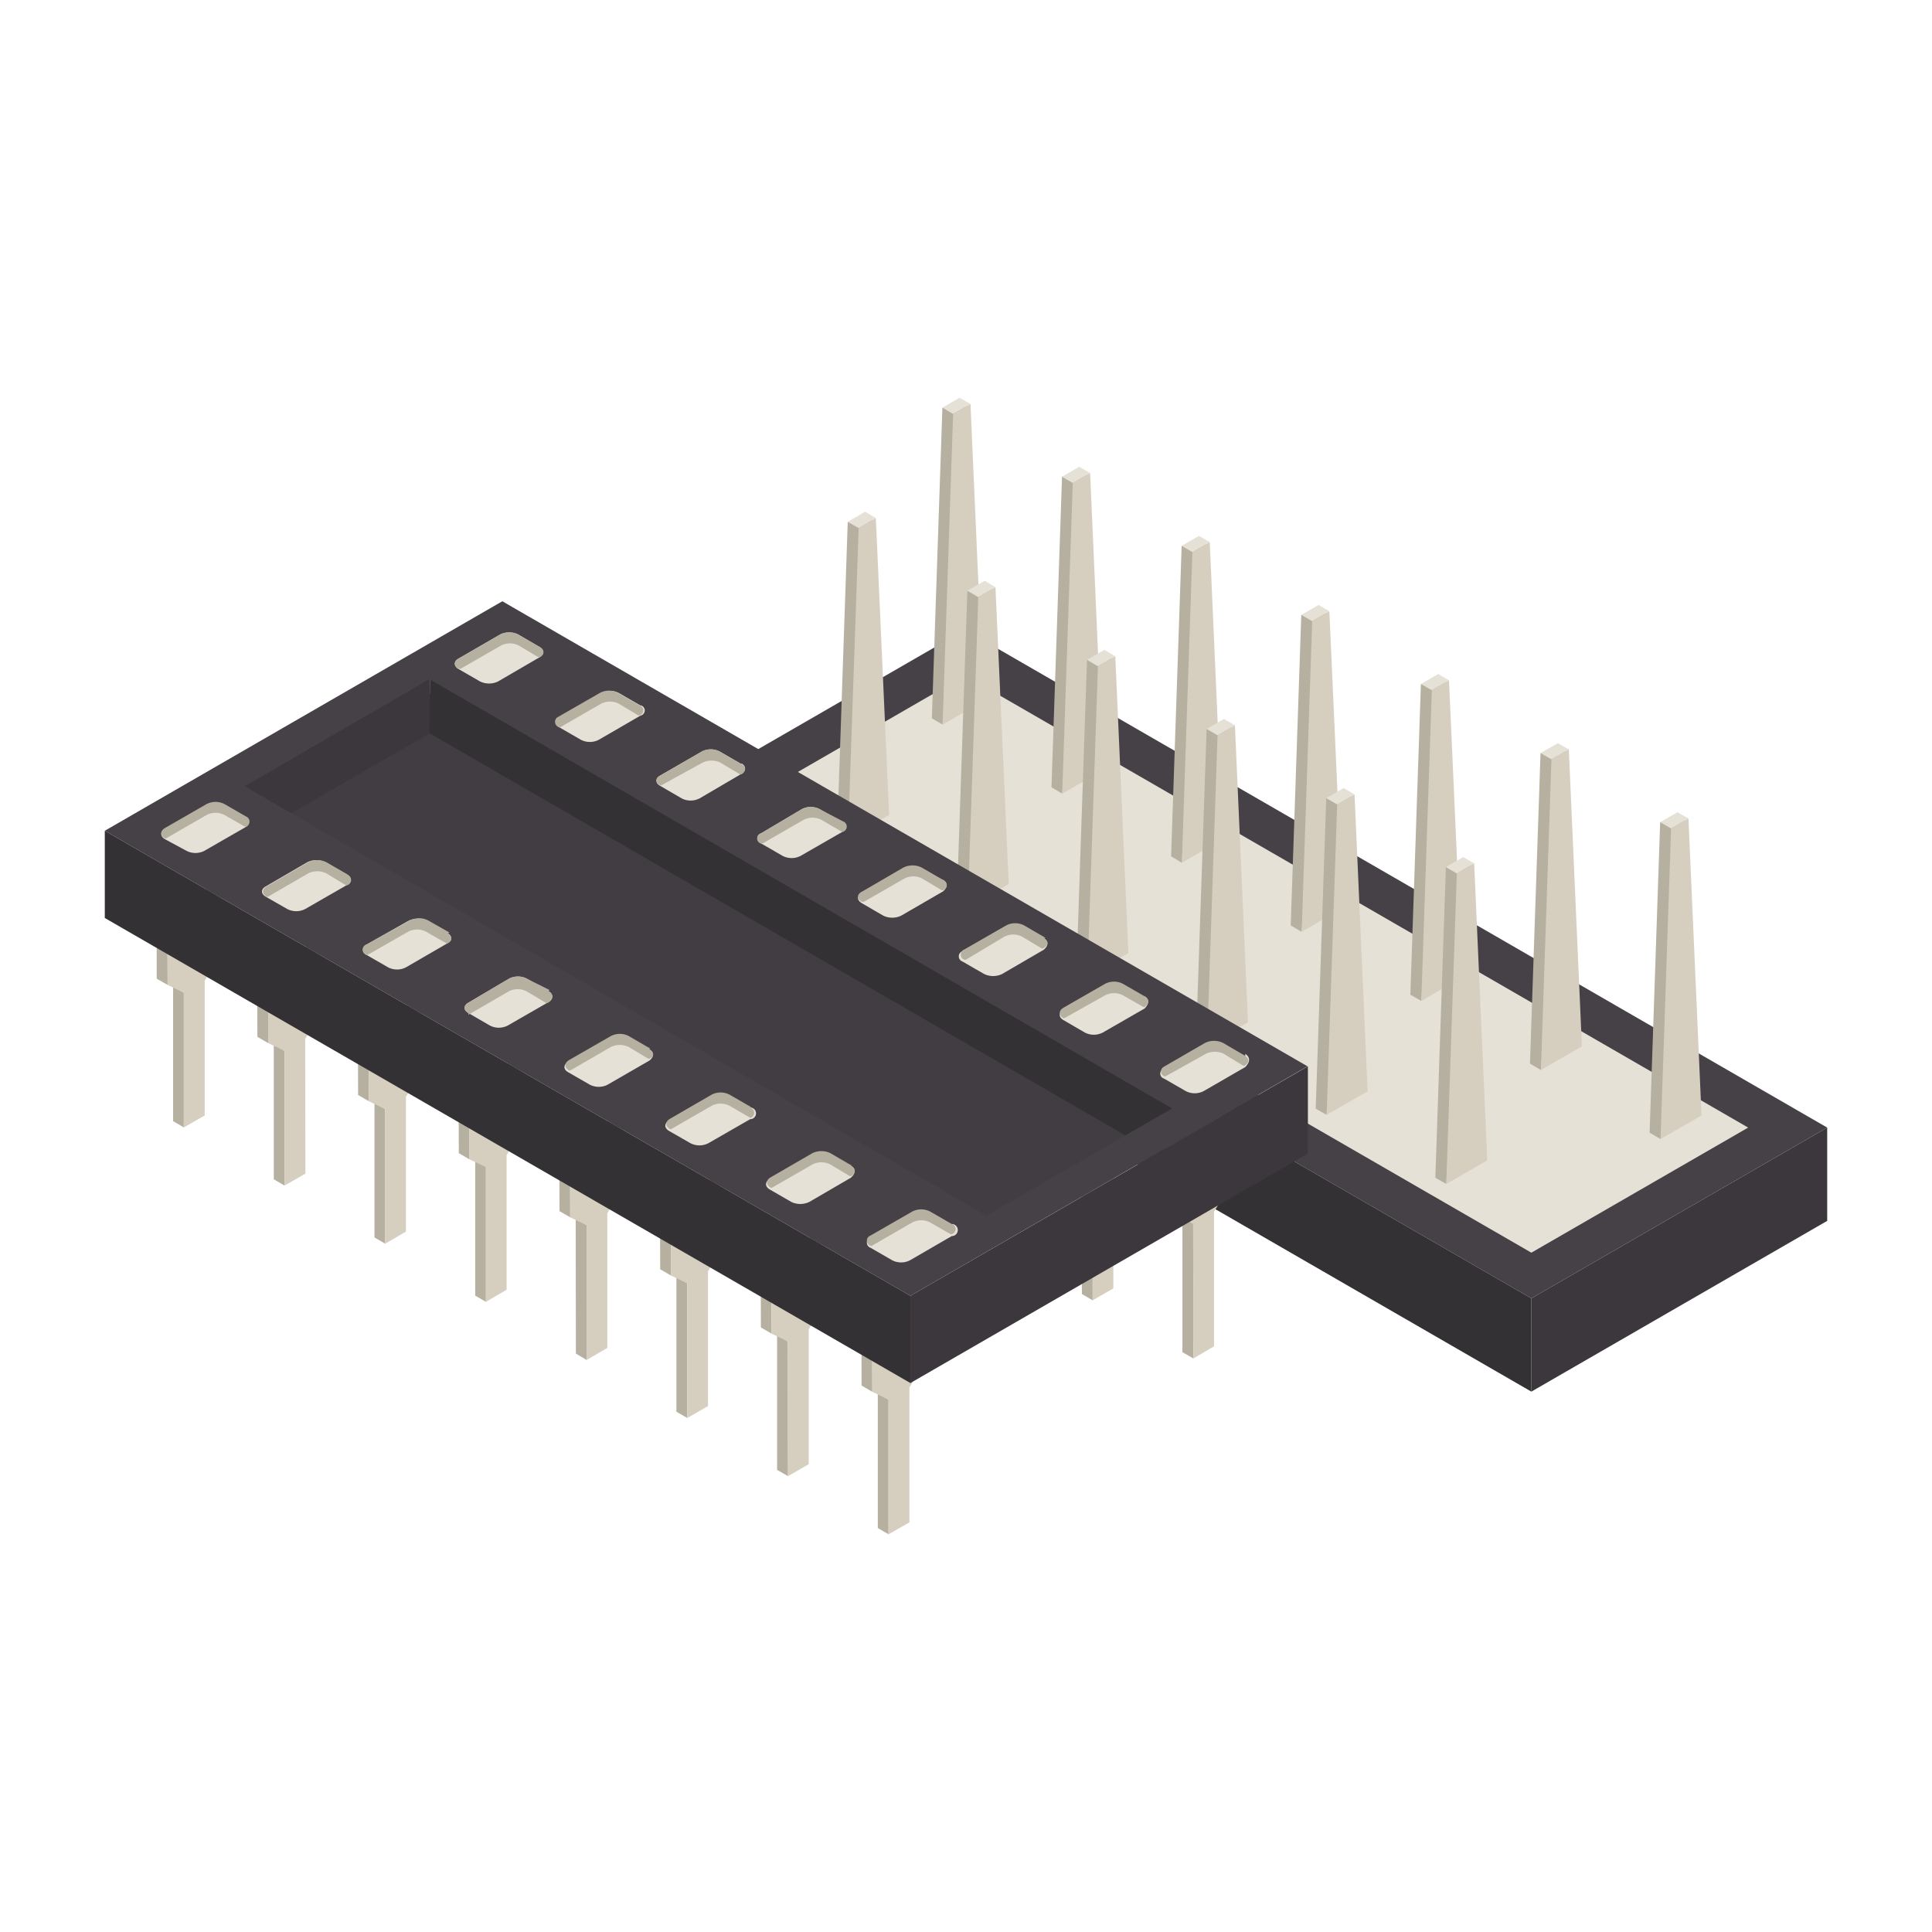<svg width="53" height="53" fill="none" id="Layer_1" data-name="Layer 1" xmlns="http://www.w3.org/2000/svg" viewBox="0 0 99 99"><defs><style>.cls-1{fill:#464047;}.cls-2{fill:#e5e1d6;}.cls-3{fill:#343135;}.cls-4{fill:#3c373d;}.cls-5{fill:#b5b0a0;}.cls-6{fill:#d6cfbf;}.cls-7{fill:#423d43;}</style></defs><title>objectArtboard 1</title><g id="_13" data-name="13"><g id="Axonometric_Cube" data-name="Axonometric Cube"><polygon id="Cube_face_-_top" data-name="Cube face - top" class="cls-1" points="78.47 66.53 34.29 41.02 49.45 32.27 93.63 57.78 78.47 66.53"/><polygon class="cls-2" points="38.35 41.02 49.45 34.61 89.58 57.78 78.47 64.19 38.35 41.02"/><polygon id="Cube_face_-_left" data-name="Cube face - left" class="cls-3" points="78.47 71.31 34.29 45.8 34.29 41.02 78.47 66.53 78.47 71.31"/><polygon id="Cube_face_-_right" data-name="Cube face - right" class="cls-4" points="93.63 62.56 78.47 71.31 78.47 66.53 93.63 57.78 93.63 62.56"/></g><polygon class="cls-5" points="48.3 37.13 47.75 36.81 48.29 20.89 49.57 20.8 48.3 37.13"/><polygon class="cls-2" points="48.84 21.21 48.29 20.89 49.17 20.38 49.73 20.7 48.84 21.21"/><polygon class="cls-6" points="49.73 20.7 50.4 35.92 48.3 37.13 48.84 21.21 49.73 20.7"/><polygon class="cls-5" points="54.43 40.67 53.88 40.34 54.42 24.43 55.7 24.34 54.43 40.67"/><polygon class="cls-2" points="54.97 24.75 54.42 24.43 55.3 23.92 55.86 24.24 54.97 24.75"/><polygon class="cls-6" points="55.86 24.24 56.53 39.46 54.43 40.67 54.97 24.75 55.86 24.24"/><polygon class="cls-5" points="60.56 44.21 60.01 43.88 60.55 27.97 61.83 27.88 60.56 44.21"/><polygon class="cls-2" points="61.1 28.29 60.55 27.97 61.44 27.46 61.99 27.78 61.1 28.29"/><polygon class="cls-6" points="61.99 27.78 62.66 43 60.56 44.21 61.1 28.29 61.99 27.78"/><polygon class="cls-5" points="66.7 47.75 66.14 47.42 66.68 31.51 67.96 31.42 66.7 47.75"/><polygon class="cls-2" points="67.24 31.83 66.68 31.51 67.57 31 68.12 31.32 67.24 31.83"/><polygon class="cls-6" points="68.12 31.32 68.8 46.53 66.7 47.75 67.24 31.83 68.12 31.32"/><polygon class="cls-5" points="72.83 51.29 72.27 50.97 72.81 35.05 74.09 34.96 72.83 51.29"/><polygon class="cls-2" points="73.37 35.37 72.81 35.05 73.7 34.54 74.25 34.86 73.37 35.37"/><polygon class="cls-6" points="74.25 34.86 74.93 50.08 72.83 51.29 73.37 35.37 74.25 34.86"/><polygon class="cls-5" points="78.96 54.83 78.4 54.5 78.94 38.59 80.22 38.5 78.96 54.83"/><polygon class="cls-2" points="79.5 38.91 78.94 38.59 79.83 38.08 80.39 38.4 79.5 38.91"/><polygon class="cls-6" points="80.39 38.4 81.06 53.62 78.96 54.83 79.5 38.91 80.39 38.4"/><polygon class="cls-5" points="85.09 58.37 84.53 58.04 85.07 42.13 86.35 42.03 85.09 58.37"/><polygon class="cls-2" points="85.63 42.45 85.07 42.13 85.96 41.62 86.52 41.94 85.63 42.45"/><polygon class="cls-6" points="86.52 41.94 87.19 57.16 85.09 58.37 85.63 42.45 86.52 41.94"/><polygon class="cls-5" points="43.45 42.97 42.9 42.65 43.44 26.74 44.72 26.64 43.45 42.97"/><polygon class="cls-2" points="44 27.06 43.44 26.74 44.33 26.22 44.88 26.55 44 27.06"/><polygon class="cls-6" points="44.88 26.55 45.56 41.76 43.45 42.97 44 27.06 44.88 26.55"/><polygon class="cls-5" points="49.59 46.51 49.03 46.19 49.57 30.27 50.85 30.18 49.59 46.51"/><polygon class="cls-2" points="50.13 30.6 49.57 30.27 50.46 29.76 51.01 30.09 50.13 30.6"/><polygon class="cls-6" points="51.01 30.09 51.69 45.3 49.59 46.51 50.13 30.6 51.01 30.09"/><polygon class="cls-5" points="55.72 50.05 55.16 49.73 55.7 33.81 56.98 33.72 55.72 50.05"/><polygon class="cls-2" points="56.26 34.14 55.7 33.81 56.59 33.3 57.15 33.63 56.26 34.14"/><polygon class="cls-6" points="57.15 33.63 57.82 48.84 55.72 50.05 56.26 34.14 57.15 33.63"/><polygon class="cls-5" points="61.85 53.59 61.29 53.27 61.83 37.35 63.11 37.26 61.85 53.59"/><polygon class="cls-2" points="62.39 37.68 61.83 37.35 62.72 36.84 63.28 37.17 62.39 37.68"/><polygon class="cls-6" points="63.28 37.17 63.95 52.38 61.85 53.59 62.39 37.68 63.28 37.17"/><polygon class="cls-5" points="67.98 57.13 67.42 56.81 67.96 40.9 69.24 40.8 67.98 57.13"/><polygon class="cls-2" points="68.52 41.22 67.96 40.9 68.85 40.38 69.41 40.71 68.52 41.22"/><polygon class="cls-6" points="69.41 40.71 70.08 55.92 67.98 57.13 68.52 41.22 69.41 40.71"/><polygon class="cls-5" points="74.11 60.67 73.55 60.35 74.09 44.43 75.37 44.34 74.11 60.67"/><polygon class="cls-2" points="74.65 44.76 74.09 44.43 74.98 43.92 75.54 44.24 74.65 44.76"/><polygon class="cls-6" points="75.54 44.24 76.21 59.46 74.11 60.67 74.65 44.76 75.54 44.24"/><polygon class="cls-5" points="9.42 50.87 8.87 50.55 8.87 57.45 9.42 57.77 9.42 50.87"/><polygon class="cls-5" points="8.58 47.33 8.03 47.01 8.03 50.15 8.59 50.47 8.58 47.33"/><polygon class="cls-5" points="11.31 45.76 10.76 45.43 8.03 47.01 8.58 47.33 11.31 45.76"/><polygon class="cls-6" points="8.58 47.33 8.59 50.47 9.42 50.87 9.42 57.77 10.49 57.16 10.49 50.25 11.32 48.9 11.31 45.76 8.58 47.33"/><polygon class="cls-5" points="14.58 53.85 14.03 53.52 14.03 60.43 14.58 60.75 14.58 53.85"/><polygon class="cls-5" points="13.74 50.31 13.18 49.99 13.19 53.13 13.74 53.45 13.74 50.31"/><polygon class="cls-5" points="16.47 48.73 15.91 48.41 13.18 49.99 13.74 50.31 16.47 48.73"/><polygon class="cls-6" points="13.74 50.31 13.74 53.45 14.58 53.85 14.58 60.75 15.65 60.14 15.64 53.23 16.48 51.87 16.47 48.73 13.74 50.31"/><polygon class="cls-5" points="19.74 56.83 19.19 56.5 19.19 63.41 19.74 63.73 19.74 56.83"/><polygon class="cls-5" points="18.89 53.29 18.34 52.97 18.35 56.11 18.9 56.43 18.89 53.29"/><polygon class="cls-5" points="21.63 51.71 21.07 51.39 18.34 52.97 18.89 53.29 21.63 51.71"/><polygon class="cls-6" points="18.89 53.29 18.9 56.43 19.74 56.83 19.74 63.73 20.8 63.11 20.8 56.21 21.64 54.85 21.63 51.71 18.89 53.29"/><polygon class="cls-5" points="24.9 59.8 24.35 59.48 24.35 66.39 24.9 66.71 24.9 59.8"/><polygon class="cls-5" points="24.05 56.27 23.5 55.95 23.51 59.09 24.06 59.41 24.05 56.27"/><polygon class="cls-5" points="26.78 54.69 26.23 54.37 23.5 55.95 24.05 56.27 26.78 54.69"/><polygon class="cls-6" points="24.05 56.27 24.06 59.41 24.9 59.8 24.9 66.71 25.96 66.09 25.96 59.19 26.79 57.83 26.78 54.69 24.05 56.27"/><polygon class="cls-5" points="30.06 62.78 29.5 62.46 29.51 69.36 30.06 69.69 30.06 62.78"/><polygon class="cls-5" points="29.21 59.24 28.66 58.92 28.67 62.06 29.22 62.38 29.21 59.24"/><polygon class="cls-5" points="31.94 57.67 31.39 57.35 28.66 58.92 29.21 59.24 31.94 57.67"/><polygon class="cls-6" points="29.21 59.24 29.22 62.38 30.06 62.78 30.06 69.69 31.12 69.07 31.12 62.17 31.95 60.81 31.94 57.67 29.21 59.24"/><polygon class="cls-5" points="35.22 65.76 34.66 65.44 34.66 72.34 35.22 72.66 35.22 65.76"/><polygon class="cls-5" points="34.37 62.22 33.82 61.9 33.83 65.04 34.38 65.36 34.37 62.22"/><polygon class="cls-5" points="37.1 60.65 36.55 60.33 33.82 61.9 34.37 62.22 37.1 60.65"/><polygon class="cls-6" points="34.37 62.22 34.38 65.36 35.22 65.76 35.22 72.66 36.28 72.05 36.28 65.15 37.11 63.79 37.1 60.65 34.37 62.22"/><polygon class="cls-5" points="40.37 68.74 39.82 68.42 39.82 75.32 40.38 75.64 40.37 68.74"/><polygon class="cls-5" points="39.53 65.2 38.98 64.88 38.99 68.02 39.54 68.34 39.53 65.2"/><polygon class="cls-5" points="42.26 63.63 41.71 63.3 38.98 64.88 39.53 65.2 42.26 63.63"/><polygon class="cls-6" points="39.53 65.2 39.54 68.34 40.37 68.74 40.38 75.64 41.44 75.03 41.44 68.12 42.27 66.77 42.26 63.63 39.53 65.2"/><polygon class="cls-5" points="45.53 71.72 44.98 71.4 44.98 78.3 45.53 78.62 45.53 71.72"/><polygon class="cls-5" points="44.69 68.18 44.14 67.86 44.15 71 44.7 71.32 44.69 68.18"/><polygon class="cls-5" points="47.42 66.6 46.87 66.28 44.14 67.86 44.69 68.18 47.42 66.6"/><polygon class="cls-6" points="44.69 68.18 44.7 71.32 45.53 71.72 45.53 78.62 46.6 78.01 46.6 71.1 47.43 69.74 47.42 66.6 44.69 68.18"/><polygon class="cls-5" points="25.03 41.85 24.48 41.53 24.48 48.44 25.04 48.76 25.03 41.85"/><polygon class="cls-5" points="24.19 38.32 23.64 38 23.64 41.14 24.2 41.46 24.19 38.32"/><polygon class="cls-5" points="26.92 36.74 26.37 36.42 23.64 38 24.19 38.32 26.92 36.74"/><polygon class="cls-6" points="24.19 38.32 24.2 41.46 25.03 41.85 25.04 48.76 26.1 48.15 26.1 41.24 26.93 39.88 26.92 36.74 24.19 38.32"/><polygon class="cls-5" points="30.19 44.83 29.64 44.51 29.64 51.42 30.19 51.74 30.19 44.83"/><polygon class="cls-5" points="29.35 41.3 28.8 40.98 28.8 44.12 29.36 44.44 29.35 41.3"/><polygon class="cls-5" points="32.08 39.72 31.53 39.4 28.8 40.98 29.35 41.3 32.08 39.72"/><polygon class="cls-6" points="29.35 41.3 29.36 44.44 30.19 44.83 30.19 51.74 31.26 51.12 31.26 44.22 32.09 42.86 32.08 39.72 29.35 41.3"/><polygon class="cls-5" points="35.35 47.81 34.8 47.49 34.8 54.4 35.35 54.72 35.35 47.81"/><polygon class="cls-5" points="34.51 44.27 33.95 43.95 33.96 47.09 34.52 47.41 34.51 44.27"/><polygon class="cls-5" points="37.24 42.7 36.69 42.38 33.95 43.95 34.51 44.27 37.24 42.7"/><polygon class="cls-6" points="34.51 44.27 34.52 47.41 35.35 47.81 35.35 54.72 36.42 54.1 36.41 47.2 37.25 45.84 37.24 42.7 34.51 44.27"/><polygon class="cls-5" points="40.51 50.79 39.96 50.47 39.96 57.37 40.51 57.69 40.51 50.79"/><polygon class="cls-5" points="39.66 47.25 39.11 46.93 39.12 50.07 39.67 50.39 39.66 47.25"/><polygon class="cls-5" points="42.4 45.68 41.84 45.36 39.11 46.93 39.66 47.25 42.4 45.68"/><polygon class="cls-6" points="39.66 47.25 39.67 50.39 40.51 50.79 40.51 57.69 41.58 57.08 41.57 50.18 42.41 48.82 42.4 45.68 39.66 47.25"/><polygon class="cls-5" points="45.67 53.77 45.12 53.45 45.12 60.35 45.67 60.67 45.67 53.77"/><polygon class="cls-5" points="44.82 50.23 44.27 49.91 44.28 53.05 44.83 53.37 44.82 50.23"/><polygon class="cls-5" points="47.55 48.66 47 48.33 44.27 49.91 44.82 50.23 47.55 48.66"/><polygon class="cls-6" points="44.82 50.23 44.83 53.37 45.67 53.77 45.67 60.67 46.73 60.06 46.73 53.15 47.56 51.8 47.55 48.66 44.82 50.23"/><polygon class="cls-5" points="50.83 56.75 50.27 56.43 50.28 63.33 50.83 63.65 50.83 56.75"/><polygon class="cls-5" points="49.98 53.21 49.43 52.89 49.44 56.03 49.99 56.35 49.98 53.21"/><polygon class="cls-5" points="52.71 51.63 52.16 51.31 49.43 52.89 49.98 53.21 52.71 51.63"/><polygon class="cls-6" points="49.98 53.21 49.99 56.35 50.83 56.75 50.83 63.65 51.89 63.04 51.89 56.13 52.72 54.77 52.71 51.63 49.98 53.21"/><polygon class="cls-5" points="55.99 59.73 55.43 59.4 55.44 66.31 55.99 66.63 55.99 59.73"/><polygon class="cls-5" points="55.14 56.19 54.59 55.87 54.6 59.01 55.15 59.33 55.14 56.19"/><polygon class="cls-5" points="57.87 54.61 57.32 54.29 54.59 55.87 55.14 56.19 57.87 54.61"/><polygon class="cls-6" points="55.14 56.19 55.15 59.33 55.99 59.73 55.99 66.63 57.05 66.02 57.05 59.11 57.88 57.75 57.87 54.61 55.14 56.19"/><polygon class="cls-5" points="61.14 62.7 60.59 62.38 60.59 69.29 61.15 69.61 61.14 62.7"/><polygon class="cls-5" points="60.3 59.17 59.75 58.85 59.76 61.99 60.31 62.31 60.3 59.17"/><polygon class="cls-5" points="63.03 57.59 62.48 57.27 59.75 58.85 60.3 59.17 63.03 57.59"/><polygon class="cls-6" points="60.3 59.17 60.31 62.31 61.14 62.7 61.15 69.61 62.21 68.99 62.21 62.09 63.04 60.73 63.03 57.59 60.3 59.17"/><g id="Axonometric_Cube-2" data-name="Axonometric Cube"><polygon class="cls-7" points="12.19 40.86 21.7 35.37 59.76 57.34 50.25 62.83 12.19 40.86"/><polygon class="cls-4" points="22.04 37.57 22.04 33.99 9.76 40.69 13.2 42.67 22.04 37.57"/><path class="cls-3" d="M22,37.57l36.34,21,3.44-2L23.38,33.65a.89.89,0,0,0-1.34.76Z"/><path class="cls-1" d="M25.74,30.81,5.37,42.57,46.65,66.4,67,54.64Zm-13.2,9.48L22,34.8l38.06,22-9.51,5.49Z"/><polygon id="Cube_face_-_left-2" data-name="Cube face - left" class="cls-3" points="46.65 70.87 5.37 47.04 5.37 42.57 46.65 66.4 46.65 70.87"/><polygon id="Cube_face_-_right-2" data-name="Cube face - right" class="cls-4" points="67.02 59.11 46.65 70.87 46.65 66.4 67.02 54.64 67.02 59.11"/></g><path class="cls-2" d="M12.61,42.37,10.47,43.6a1,1,0,0,1-.91,0L8.45,43c-.25-.14-.25-.38,0-.53l2.14-1.23a1,1,0,0,1,.91,0l1.11.64A.28.28,0,0,1,12.61,42.37Zm5.17,2.45-1.11-.64a1.06,1.06,0,0,0-.92,0l-2.13,1.24c-.26.14-.26.38,0,.53l1.1.63a1,1,0,0,0,.92,0l2.14-1.23A.28.28,0,0,0,17.78,44.82Zm5.16,3-1.11-.63a1,1,0,0,0-.91,0L18.78,48.4a.28.28,0,0,0,0,.53l1.11.64a1,1,0,0,0,.91,0l2.14-1.24C23.19,48.19,23.19,48,22.94,47.8Zm5.17,3L27,50.15a1,1,0,0,0-.92,0L24,51.38c-.26.15-.26.38,0,.53l1.1.64a1,1,0,0,0,.92,0l2.14-1.23C28.36,51.17,28.36,50.93,28.11,50.79Zm5.16,3-1.1-.64a1,1,0,0,0-.92,0l-2.14,1.23c-.25.15-.25.39,0,.53l1.11.64a1,1,0,0,0,.92,0l2.13-1.23C33.53,54.15,33.53,53.91,33.27,53.77Zm5.17,3-1.11-.64a1,1,0,0,0-.91,0l-2.14,1.24c-.25.14-.25.38,0,.53l1.1.63a1,1,0,0,0,.92,0l2.14-1.23A.28.28,0,0,0,38.44,56.75Zm5.16,3-1.1-.64a1.06,1.06,0,0,0-.92,0l-2.14,1.24c-.25.14-.25.38,0,.53l1.11.64a1.06,1.06,0,0,0,.92,0l2.13-1.24C43.86,60.12,43.86,59.88,43.6,59.73Zm5.17,3-1.11-.64a1,1,0,0,0-.91,0l-2.14,1.23a.28.28,0,0,0,0,.53l1.11.64a1,1,0,0,0,.91,0l2.14-1.24A.27.27,0,0,0,48.77,62.72ZM27.65,33.15l-1.1-.64a1.06,1.06,0,0,0-.92,0l-2.14,1.24c-.25.14-.25.38,0,.53l1.11.64a1.06,1.06,0,0,0,.92,0l2.13-1.24C27.91,33.54,27.91,33.3,27.65,33.15Zm5.17,3-1.11-.64a1,1,0,0,0-.91,0l-2.14,1.23a.28.28,0,0,0,0,.53l1.11.64a1,1,0,0,0,.91,0l2.14-1.24A.27.27,0,0,0,32.82,36.14Zm5.17,3-1.11-.64a1,1,0,0,0-.92,0l-2.13,1.23c-.26.15-.26.39,0,.53l1.1.64a1,1,0,0,0,.92,0L38,39.65C38.24,39.5,38.24,39.26,38,39.12Zm5.16,3L42,41.46a1,1,0,0,0-.91,0L39,42.7a.27.27,0,0,0,0,.52l1.11.64a1,1,0,0,0,.91,0l2.14-1.23A.28.28,0,0,0,43.15,42.1Zm5.17,3-1.11-.64a1.06,1.06,0,0,0-.92,0l-2.13,1.24c-.26.14-.26.38,0,.53l1.1.64a1.06,1.06,0,0,0,.92,0l2.14-1.24C48.57,45.47,48.57,45.23,48.32,45.08Zm5.16,3-1.1-.64a1,1,0,0,0-.92,0l-2.14,1.23a.28.28,0,0,0,0,.53l1.11.64a1.06,1.06,0,0,0,.92,0l2.13-1.24C53.74,48.45,53.74,48.21,53.48,48.07Zm5.17,3-1.11-.64a1,1,0,0,0-.91,0l-2.14,1.23c-.25.15-.25.39,0,.53l1.1.64a1,1,0,0,0,.92,0l2.14-1.23C58.9,51.43,58.9,51.19,58.65,51.05Zm5.16,3-1.1-.64a1.06,1.06,0,0,0-.92,0l-2.14,1.24a.27.27,0,0,0,0,.52l1.11.64a1,1,0,0,0,.92,0l2.13-1.23C64.07,54.41,64.07,54.18,63.81,54Z"/><path class="cls-5" d="M23.49,33.75l2.14-1.24a1.06,1.06,0,0,1,.92,0l1.1.64c.26.15.26.39,0,.53l-.06,0-1-.6a1,1,0,0,0-.92,0l-2.07,1.19-.07,0C23.24,34.13,23.24,33.89,23.49,33.75ZM12.61,41.84,11.5,41.2a1,1,0,0,0-.91,0L8.45,42.43c-.25.15-.25.39,0,.53l.06,0,2.08-1.2a1,1,0,0,1,.91,0l1.05.6.06,0A.28.28,0,0,0,12.61,41.84Zm16.05-4.58.06,0,2.08-1.2a1,1,0,0,1,.91,0l1,.6.06,0a.27.27,0,0,0,0-.52l-1.11-.64a1,1,0,0,0-.91,0l-2.14,1.23A.28.28,0,0,0,28.66,37.26Zm31,17.89.07,0L61.79,54a1.06,1.06,0,0,1,.92,0l1,.61.06,0c.26-.15.26-.38,0-.53l-1.1-.64a1.06,1.06,0,0,0-.92,0l-2.14,1.24A.27.27,0,0,0,59.65,55.15ZM33.83,40.24l.06,0L36,39.08a1.06,1.06,0,0,1,.92,0l1,.6.07,0c.25-.15.25-.39,0-.53l-1.11-.64a1,1,0,0,0-.92,0l-2.13,1.23C33.57,39.86,33.57,40.1,33.83,40.24Zm-16,4.58-1.11-.64a1.06,1.06,0,0,0-.92,0l-2.13,1.24c-.26.14-.26.38,0,.53l.06,0,2.07-1.2a1.06,1.06,0,0,1,.92,0l1,.61.07,0A.28.28,0,0,0,17.78,44.82Zm26.38,1.39.06,0,2.07-1.19a1,1,0,0,1,.92,0l1,.6.07,0c.25-.14.25-.38,0-.53l-1.11-.64a1.06,1.06,0,0,0-.92,0l-2.13,1.24C43.9,45.82,43.9,46.06,44.16,46.21Zm-5.17-3,.06,0,2.08-1.2a1,1,0,0,1,.91,0l1.05.61.06,0a.28.28,0,0,0,0-.53L42,41.46a1,1,0,0,0-.91,0L39,42.7A.27.27,0,0,0,39,43.22Zm-16,4.58-1.11-.63a1,1,0,0,0-.91,0L18.78,48.4a.28.28,0,0,0,0,.53l.06,0,2.08-1.19a1,1,0,0,1,.91,0l1.05.6.06,0C23.19,48.19,23.19,48,22.94,47.8Zm30.54.27-1.1-.64a1,1,0,0,0-.92,0l-2.14,1.23a.28.28,0,0,0,0,.53l.07,0L51.46,48a1,1,0,0,1,.92,0l1,.6.06,0C53.74,48.45,53.74,48.21,53.48,48.07ZM48.77,62.72l-1.11-.64a1,1,0,0,0-.91,0l-2.14,1.23a.28.28,0,0,0,0,.53l.06,0,2.08-1.2a1,1,0,0,1,.91,0l1.05.6.06,0A.27.27,0,0,0,48.77,62.72Zm9.88-11.67-1.11-.64a1,1,0,0,0-.91,0l-2.14,1.23c-.25.15-.25.39,0,.53l.06,0L56.63,51a1,1,0,0,1,.91,0l1.05.6.06,0C58.9,51.43,58.9,51.19,58.65,51.05Zm-15,8.68-1.1-.64a1.06,1.06,0,0,0-.92,0l-2.14,1.24c-.25.14-.25.38,0,.53l.07,0,2.07-1.19a1,1,0,0,1,.92,0l1,.6.06,0C43.86,60.12,43.86,59.88,43.6,59.73Zm-10.33-6-1.1-.64a1,1,0,0,0-.92,0l-2.14,1.23c-.25.15-.25.39,0,.53l.07,0,2.07-1.2a1.06,1.06,0,0,1,.92,0l1,.6.06,0C33.53,54.15,33.53,53.91,33.27,53.77Zm5.17,3-1.11-.64a1,1,0,0,0-.91,0l-2.14,1.24c-.25.14-.25.38,0,.53l.06,0,2.08-1.2a1,1,0,0,1,.91,0l1.05.61.06,0A.28.28,0,0,0,38.44,56.75Zm-10.33-6L27,50.15a1,1,0,0,0-.92,0L24,51.38c-.26.15-.26.38,0,.53L24,52l2.07-1.2a1,1,0,0,1,.92,0l1,.6.07,0C28.36,51.17,28.36,50.93,28.11,50.79Z"/></g></svg>